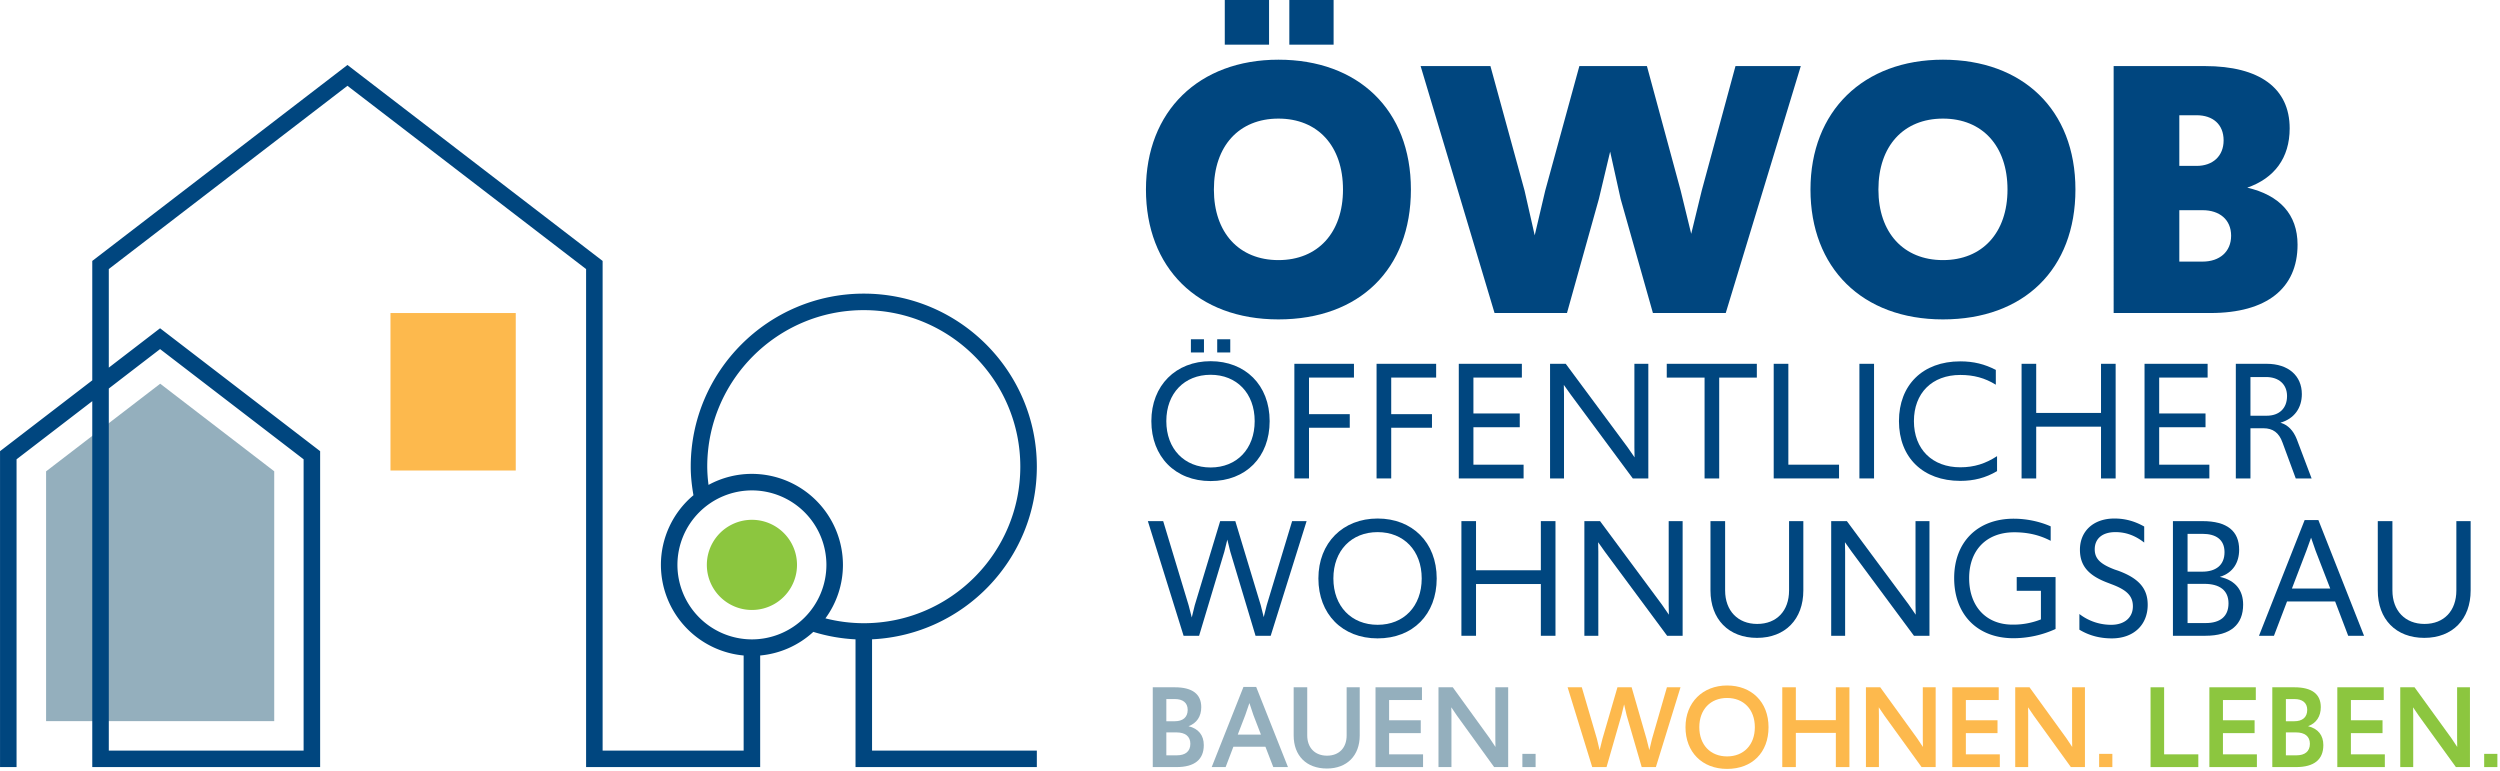 <svg viewBox="0 0 687 212" xmlns="http://www.w3.org/2000/svg" xmlns:xlink="http://www.w3.org/1999/xlink" xml:space="preserve" xmlns:serif="http://www.serif.com/" style="fill-rule:evenodd;clip-rule:evenodd;stroke-linejoin:round;stroke-miterlimit:2"><g><g><path d="M40.335 65.768V49.29l-7.519-5.775-7.526 5.779v16.473l15.045.001Z" style="fill:#94afbd;fill-rule:nonzero" transform="translate(-92.72 -75.883) scale(4.167)"/><path d="M107.278 18.212h2.92v2.945h-2.92v-2.945Zm-4.257 0h2.92v2.945h-2.92v-2.945Zm7.796 12.498c0-2.871-1.658-4.678-4.257-4.678-2.599 0-4.257 1.807-4.257 4.678 0 2.846 1.658 4.653 4.257 4.653 2.599 0 4.257-1.807 4.257-4.653Zm-12.994 0c0-5.173 3.49-8.563 8.737-8.563s8.736 3.291 8.736 8.563c0 5.247-3.39 8.564-8.736 8.564s-8.737-3.416-8.737-8.564Z" style="fill:#00467f;fill-rule:nonzero" transform="translate(-92.72 -75.883) scale(4.167)"/><path d="M115.936 22.568h4.604l2.252 8.216.668 2.946.693-2.946 2.252-8.216h4.455l2.227 8.216.694 2.847.693-2.847 2.227-8.216h4.306l-4.949 16.285h-4.802l-2.129-7.524-.692-3.119-.743 3.119-2.104 7.524h-4.776l-4.876-16.285Z" style="fill:#00467f;fill-rule:nonzero" transform="translate(-92.72 -75.883) scale(4.167)"/><path d="M154.639 30.71c0-2.871-1.658-4.678-4.257-4.678-2.598 0-4.256 1.807-4.256 4.678 0 2.846 1.658 4.653 4.256 4.653 2.599 0 4.257-1.807 4.257-4.653Zm-12.993 0c0-5.173 3.489-8.563 8.736-8.563 5.247 0 8.737 3.291 8.737 8.563 0 5.247-3.391 8.564-8.737 8.564-5.345 0-8.736-3.416-8.736-8.564Z" style="fill:#00467f;fill-rule:nonzero" transform="translate(-92.72 -75.883) scale(4.167)"/><path d="M167.505 35.462c1.114 0 1.881-.643 1.881-1.708 0-1.064-.767-1.682-1.881-1.682h-1.535v3.39h1.535Zm-.396-6.311c1.064 0 1.782-.643 1.782-1.683 0-1.064-.718-1.658-1.782-1.658h-1.139v3.341h1.139Zm-5.47-6.583h6.015c3.613 0 5.593 1.46 5.593 4.108 0 1.955-1.015 3.292-2.797 3.91 2.129.495 3.317 1.758 3.317 3.762 0 2.872-2.03 4.505-5.742 4.505h-6.386V22.568Z" style="fill:#00467f;fill-rule:nonzero" transform="translate(-92.72 -75.883) scale(4.167)"/><path d="M102.522 40.582h.861v.873h-.861v-.873Zm-1.735 0h.862v.873h-.862v-.873Zm4.206 5.4c0-1.838-1.184-3.056-2.908-3.056-1.723 0-2.919 1.218-2.919 3.056 0 1.839 1.196 3.057 2.919 3.057 1.724 0 2.908-1.218 2.908-3.057Zm-6.814 0c0-2.355 1.619-3.952 3.906-3.952 2.275 0 3.895 1.563 3.895 3.952 0 2.379-1.574 3.953-3.895 3.953-2.333 0-3.906-1.609-3.906-3.953Z" style="fill:#00467f;fill-rule:nonzero" transform="translate(-92.72 -75.883) scale(4.167)"/><path d="M107.61 42.202h3.93v.908h-2.965v2.413h2.688v.896h-2.688v3.343h-.965v-7.56Z" style="fill:#00467f;fill-rule:nonzero" transform="translate(-92.72 -75.883) scale(4.167)"/><path d="M113.031 42.202h3.929v.908h-2.963v2.413h2.688v.896h-2.688v3.343h-.966v-7.56Z" style="fill:#00467f;fill-rule:nonzero" transform="translate(-92.72 -75.883) scale(4.167)"/><path d="M118.453 42.202h4.16v.908h-3.195v2.367h3.056v.908h-3.056v2.47h3.309v.907h-4.274v-7.56Z" style="fill:#00467f;fill-rule:nonzero" transform="translate(-92.72 -75.883) scale(4.167)"/><path d="M124.472 42.202h1.034l4.079 5.504.46.666-.011-.655v-5.515h.919v7.56h-1.024l-4.1-5.538-.449-.631.012.62v5.549h-.92v-7.56Z" style="fill:#00467f;fill-rule:nonzero" transform="translate(-92.72 -75.883) scale(4.167)"/><path d="M134.662 43.11h-2.494v-.908h5.941v.908h-2.482v6.652h-.965V43.11Z" style="fill:#00467f;fill-rule:nonzero" transform="translate(-92.72 -75.883) scale(4.167)"/><path d="M139.221 42.202h.966v6.653h3.343v.907h-4.309v-7.56Z" style="fill:#00467f;fill-rule:nonzero" transform="translate(-92.72 -75.883) scale(4.167)"/><path style="fill:#00467f;fill-rule:nonzero" d="M144.873 42.202h.965v7.56h-.965z" transform="translate(-92.72 -75.883) scale(4.167)"/><path d="M147.481 45.982c0-2.378 1.562-3.941 4.044-3.941.885 0 1.608.184 2.344.563v.977c-.724-.448-1.459-.644-2.344-.644-1.861 0-3.057 1.196-3.057 3.045 0 1.873 1.23 3.045 3.057 3.045.919 0 1.666-.241 2.425-.735v.988c-.759.448-1.529.643-2.425.643-2.447 0-4.044-1.528-4.044-3.941Z" style="fill:#00467f;fill-rule:nonzero" transform="translate(-92.72 -75.883) scale(4.167)"/><path d="M155.567 42.202h.965v3.24h4.274v-3.24h.965v7.56h-.965V46.35h-4.274v3.412h-.965v-7.56Z" style="fill:#00467f;fill-rule:nonzero" transform="translate(-92.72 -75.883) scale(4.167)"/><path d="M163.676 42.202h4.16v.908h-3.194v2.367h3.056v.908h-3.056v2.47h3.309v.907h-4.275v-7.56Z" style="fill:#00467f;fill-rule:nonzero" transform="translate(-92.72 -75.883) scale(4.167)"/><path d="M171.729 45.626c.839 0 1.345-.494 1.345-1.298 0-.77-.54-1.253-1.379-1.253h-1.034v2.551h1.068Zm1.046 1.77c-.23-.656-.644-.943-1.252-.943h-.862v3.309h-.965v-7.56h2.033c1.437 0 2.321.793 2.321 1.999 0 .908-.494 1.621-1.413 1.885.506.149.851.517 1.08 1.091l.977 2.585h-1.046l-.873-2.366Z" style="fill:#00467f;fill-rule:nonzero" transform="translate(-92.72 -75.883) scale(4.167)"/><path d="M97.948 52.577h1.011l1.678 5.55.207.804.196-.804 1.677-5.55h.999l1.678 5.55.195.781.196-.781 1.677-5.55h.955l-2.368 7.561h-1l-1.666-5.55-.195-.792-.195.792-1.666 5.55h-1.023l-2.356-7.561Z" style="fill:#00467f;fill-rule:nonzero" transform="translate(-92.72 -75.883) scale(4.167)"/><path d="M116.008 56.358c0-1.839-1.183-3.056-2.907-3.056s-2.918 1.217-2.918 3.056c0 1.838 1.194 3.056 2.918 3.056 1.724 0 2.907-1.218 2.907-3.056Zm-6.813 0c0-2.356 1.62-3.953 3.906-3.953 2.275 0 3.896 1.563 3.896 3.953 0 2.378-1.575 3.952-3.896 3.952-2.332 0-3.906-1.608-3.906-3.952Z" style="fill:#00467f;fill-rule:nonzero" transform="translate(-92.72 -75.883) scale(4.167)"/><path d="M118.626 52.577h.964v3.241h4.275v-3.241h.965v7.561h-.965v-3.413h-4.275v3.413h-.964v-7.561Z" style="fill:#00467f;fill-rule:nonzero" transform="translate(-92.72 -75.883) scale(4.167)"/><path d="M126.735 52.577h1.034l4.079 5.504.46.667-.012-.655v-5.516h.919v7.561h-1.022l-4.102-5.538-.448-.632.012.62v5.55h-.92v-7.561Z" style="fill:#00467f;fill-rule:nonzero" transform="translate(-92.72 -75.883) scale(4.167)"/><path d="M135.051 57.151v-4.574h.966v4.574c0 1.332.838 2.206 2.113 2.206 1.299 0 2.104-.874 2.104-2.206v-4.574h.941v4.574c0 1.896-1.194 3.125-3.055 3.125-1.873 0-3.069-1.229-3.069-3.125Z" style="fill:#00467f;fill-rule:nonzero" transform="translate(-92.72 -75.883) scale(4.167)"/><path d="M143.012 52.577h1.034l4.08 5.504.459.667-.012-.655v-5.516h.92v7.561h-1.023l-4.102-5.538-.449-.632.012.62v5.55h-.919v-7.561Z" style="fill:#00467f;fill-rule:nonzero" transform="translate(-92.72 -75.883) scale(4.167)"/><path d="M151.122 56.335c0-2.379 1.54-3.918 3.929-3.918.839 0 1.712.183 2.436.505v.954c-.724-.379-1.505-.563-2.402-.563-1.827 0-2.975 1.172-2.975 3.022 0 1.873 1.126 3.068 2.86 3.068a4.93 4.93 0 0 0 1.873-.345v-1.884h-1.596v-.908h2.562v3.424a6.695 6.695 0 0 1-2.781.609c-2.378 0-3.906-1.563-3.906-3.964Z" style="fill:#00467f;fill-rule:nonzero" transform="translate(-92.72 -75.883) scale(4.167)"/><path d="M159.38 59.736v-1.034a3.422 3.422 0 0 0 2.104.712c.861 0 1.424-.471 1.424-1.218 0-.701-.425-1.091-1.413-1.459l-.207-.08c-1.275-.472-1.872-1.104-1.872-2.195 0-1.218.884-2.057 2.274-2.057.701 0 1.333.172 1.965.529v1.057c-.574-.448-1.184-.689-1.896-.689-.862 0-1.367.425-1.367 1.137 0 .643.413.988 1.321 1.333l.207.069c1.356.494 1.965 1.16 1.965 2.252 0 1.321-.92 2.217-2.367 2.217-.781 0-1.494-.184-2.138-.574Z" style="fill:#00467f;fill-rule:nonzero" transform="translate(-92.72 -75.883) scale(4.167)"/><path d="M167.71 59.299c.942 0 1.504-.425 1.504-1.298 0-.862-.586-1.287-1.596-1.287h-1.104v2.585h1.196Zm-.23-3.389c.896 0 1.471-.425 1.471-1.287 0-.827-.564-1.207-1.449-1.207h-.988v2.494h.966Zm-1.931-3.333h1.953c1.632 0 2.414.667 2.414 1.885 0 .839-.403 1.528-1.276 1.792 1.069.23 1.539.92 1.539 1.827 0 1.31-.815 2.057-2.493 2.057h-2.137v-7.561Z" style="fill:#00467f;fill-rule:nonzero" transform="translate(-92.72 -75.883) scale(4.167)"/><path d="m175.923 57.024-.965-2.493-.299-.862-.31.862-.954 2.493h2.528Zm-1.689-4.515h.908l3.01 7.629h-1.045l-.862-2.264h-3.171l-.863 2.264h-.987l3.01-7.629Z" style="fill:#00467f;fill-rule:nonzero" transform="translate(-92.72 -75.883) scale(4.167)"/><path d="M179.058 57.151v-4.574h.965v4.574c0 1.332.839 2.206 2.114 2.206 1.298 0 2.103-.874 2.103-2.206v-4.574h.942v4.574c0 1.896-1.195 3.125-3.056 3.125-1.874 0-3.068-1.229-3.068-3.125Z" style="fill:#00467f;fill-rule:nonzero" transform="translate(-92.72 -75.883) scale(4.167)"/><path d="M99.87 68.021c.537 0 .881-.248.881-.76 0-.495-.344-.751-.913-.751h-.671v1.511h.703Zm-.143-2.247c.512 0 .848-.247.848-.751 0-.48-.336-.712-.841-.712h-.567v1.463h.56Zm-1.455-2.239h1.455c1.167 0 1.743.456 1.743 1.312 0 .607-.296 1.055-.84 1.255.663.16 1.007.6 1.007 1.247 0 .944-.599 1.448-1.799 1.448h-1.566v-5.262Z" style="fill:#94afbd;fill-rule:nonzero" transform="translate(-92.72 -75.883) scale(4.167)"/><path d="m105.405 66.654-.496-1.288-.264-.791-.271.791-.497 1.288h1.528Zm-1.152-3.143h.839l2.096 5.286h-.968l-.519-1.344h-2.112l-.511 1.344h-.919l2.094-5.286Z" style="fill:#94afbd;fill-rule:nonzero" transform="translate(-92.72 -75.883) scale(4.167)"/><path d="M107.564 66.71v-3.175h.895v3.175c0 .815.512 1.335 1.304 1.335.8 0 1.295-.52 1.295-1.335v-3.175h.863v3.175c0 1.335-.846 2.182-2.166 2.182-1.351 0-2.191-.847-2.191-2.182Z" style="fill:#94afbd;fill-rule:nonzero" transform="translate(-92.72 -75.883) scale(4.167)"/><path d="M112.962 63.535h3.063v.84h-2.167v1.335h2.087v.848h-2.087v1.399h2.239v.84h-3.135v-5.262Z" style="fill:#94afbd;fill-rule:nonzero" transform="translate(-92.72 -75.883) scale(4.167)"/><path d="M117.114 63.535h.943l2.431 3.359.384.576-.009-.56v-3.375h.847v5.262h-.926l-2.455-3.398-.369-.544.009.535v3.407h-.855v-5.262Z" style="fill:#94afbd;fill-rule:nonzero" transform="translate(-92.72 -75.883) scale(4.167)"/><path style="fill:#94afbd;fill-rule:nonzero" d="M122.647 67.925h.872v.872h-.872z" transform="translate(-92.72 -75.883) scale(4.167)"/><path d="M125.63 63.535h.936l.999 3.407.176.743.184-.743.992-3.407h.935l.983 3.407.184.736.176-.736.984-3.407h.896l-1.624 5.262h-.935l-.992-3.414-.168-.72-.177.72-.982 3.414h-.944l-1.623-5.262Z" style="fill:#fdb94d;fill-rule:nonzero" transform="translate(-92.72 -75.883) scale(4.167)"/><path d="M137.977 66.166c0-1.167-.735-1.927-1.831-1.927-1.095 0-1.831.76-1.831 1.927s.736 1.927 1.831 1.927c1.096 0 1.831-.76 1.831-1.927Zm-4.573 0c0-1.631 1.136-2.75 2.742-2.75 1.607 0 2.734 1.079 2.734 2.75s-1.079 2.751-2.734 2.751c-1.654 0-2.742-1.12-2.742-2.751Z" style="fill:#fdb94d;fill-rule:nonzero" transform="translate(-92.72 -75.883) scale(4.167)"/><path d="M139.786 63.535h.895v2.167h2.638v-2.167h.895v5.262h-.895v-2.255h-2.638v2.255h-.895v-5.262Z" style="fill:#fdb94d;fill-rule:nonzero" transform="translate(-92.72 -75.883) scale(4.167)"/><path d="M145.303 63.535h.944l2.43 3.359.384.576-.008-.56v-3.375h.848v5.262h-.928l-2.454-3.398-.368-.544.008.535v3.407h-.856v-5.262Z" style="fill:#fdb94d;fill-rule:nonzero" transform="translate(-92.72 -75.883) scale(4.167)"/><path d="M150.998 63.535h3.062v.84h-2.167v1.335h2.087v.848h-2.087v1.399h2.239v.84h-3.134v-5.262Z" style="fill:#fdb94d;fill-rule:nonzero" transform="translate(-92.72 -75.883) scale(4.167)"/><path d="M155.148 63.535h.943l2.431 3.359.384.576-.008-.56v-3.375h.848v5.262h-.928l-2.454-3.398-.368-.544.007.535v3.407h-.855v-5.262Z" style="fill:#fdb94d;fill-rule:nonzero" transform="translate(-92.72 -75.883) scale(4.167)"/><path style="fill:#fdb94d;fill-rule:nonzero" d="M160.682 67.925h.872v.872h-.872z" transform="translate(-92.72 -75.883) scale(4.167)"/><path d="M164.073 63.535h.895v4.422h2.255v.84h-3.15v-5.262Z" style="fill:#8cc63f;fill-rule:nonzero" transform="translate(-92.72 -75.883) scale(4.167)"/><path d="M167.952 63.535h3.062v.84h-2.167v1.335h2.087v.848h-2.087v1.399h2.239v.84h-3.134v-5.262Z" style="fill:#8cc63f;fill-rule:nonzero" transform="translate(-92.72 -75.883) scale(4.167)"/><path d="M173.702 68.021c.535 0 .879-.248.879-.76 0-.495-.344-.751-.912-.751h-.671v1.511h.704Zm-.145-2.247c.512 0 .848-.247.848-.751 0-.48-.336-.712-.84-.712h-.567v1.463h.559Zm-1.455-2.239h1.455c1.168 0 1.743.456 1.743 1.312 0 .607-.296 1.055-.84 1.255.665.16 1.008.6 1.008 1.247 0 .944-.599 1.448-1.799 1.448h-1.567v-5.262Z" style="fill:#8cc63f;fill-rule:nonzero" transform="translate(-92.72 -75.883) scale(4.167)"/><path d="M176.389 63.535h3.062v.84h-2.166v1.335h2.086v.848h-2.086v1.399h2.238v.84h-3.134v-5.262Z" style="fill:#8cc63f;fill-rule:nonzero" transform="translate(-92.72 -75.883) scale(4.167)"/><path d="M180.54 63.535h.943l2.431 3.359.383.576-.008-.56v-3.375h.847v5.262h-.926l-2.456-3.398-.368-.544.009.535v3.407h-.855v-5.262Z" style="fill:#8cc63f;fill-rule:nonzero" transform="translate(-92.72 -75.883) scale(4.167)"/><path style="fill:#8cc63f;fill-rule:nonzero" d="M186.074 67.925h.871v.872h-.871z" transform="translate(-92.72 -75.883) scale(4.167)"/><path style="fill:#fdb94d;fill-rule:nonzero" d="M48.002 38.854h8.261v10.385h-8.261z" transform="translate(-92.72 -75.883) scale(4.167)"/><path d="M66.925 55.463a4.918 4.918 0 0 1 4.913-4.912 4.917 4.917 0 0 1 4.912 4.912 4.918 4.918 0 0 1-4.912 4.913 4.919 4.919 0 0 1-4.913-4.913Zm1.966-6.477c0-5.692 4.631-10.323 10.323-10.323 5.693 0 10.323 4.631 10.323 10.323s-4.63 10.323-10.323 10.323a10.29 10.29 0 0 1-2.529-.32 5.961 5.961 0 0 0 1.155-3.526 6.01 6.01 0 0 0-6.002-6.002 5.971 5.971 0 0 0-2.862.727 9.73 9.73 0 0 1-.085-1.202Zm-36.084-7.754 9.466 7.268v19.208H29.426V43.829l3.381-2.597ZM79.76 60.371c6.039-.287 10.867-5.276 10.867-11.385 0-6.293-5.119-11.412-11.413-11.412-6.293 0-11.412 5.119-11.412 11.412 0 .644.074 1.27.179 1.884a5.99 5.99 0 0 0-2.145 4.593 6.008 6.008 0 0 0 5.456 5.975v6.27h-9.3v-32.29L45.164 22.495 28.336 35.418v7.874l-6.083 4.672v20.833h1.09V48.5l4.993-3.834v24.131h15.027V47.964l-10.556-8.106-3.381 2.597v-6.5l15.738-12.086 15.738 12.086v32.842h11.48v-7.359a5.973 5.973 0 0 0 3.505-1.557c.888.274 1.818.444 2.783.492v8.425h11.957v-1.09H79.76v-7.337Z" style="fill:#00467f;fill-rule:nonzero" transform="translate(-92.72 -75.883) scale(4.167)"/><path d="M68.865 55.463a2.973 2.973 0 1 0 5.946 0 2.973 2.973 0 0 0-5.946 0Z" style="fill:#8cc63f;fill-rule:nonzero" transform="translate(-92.72 -75.883) scale(4.167)"/></g></g></svg>